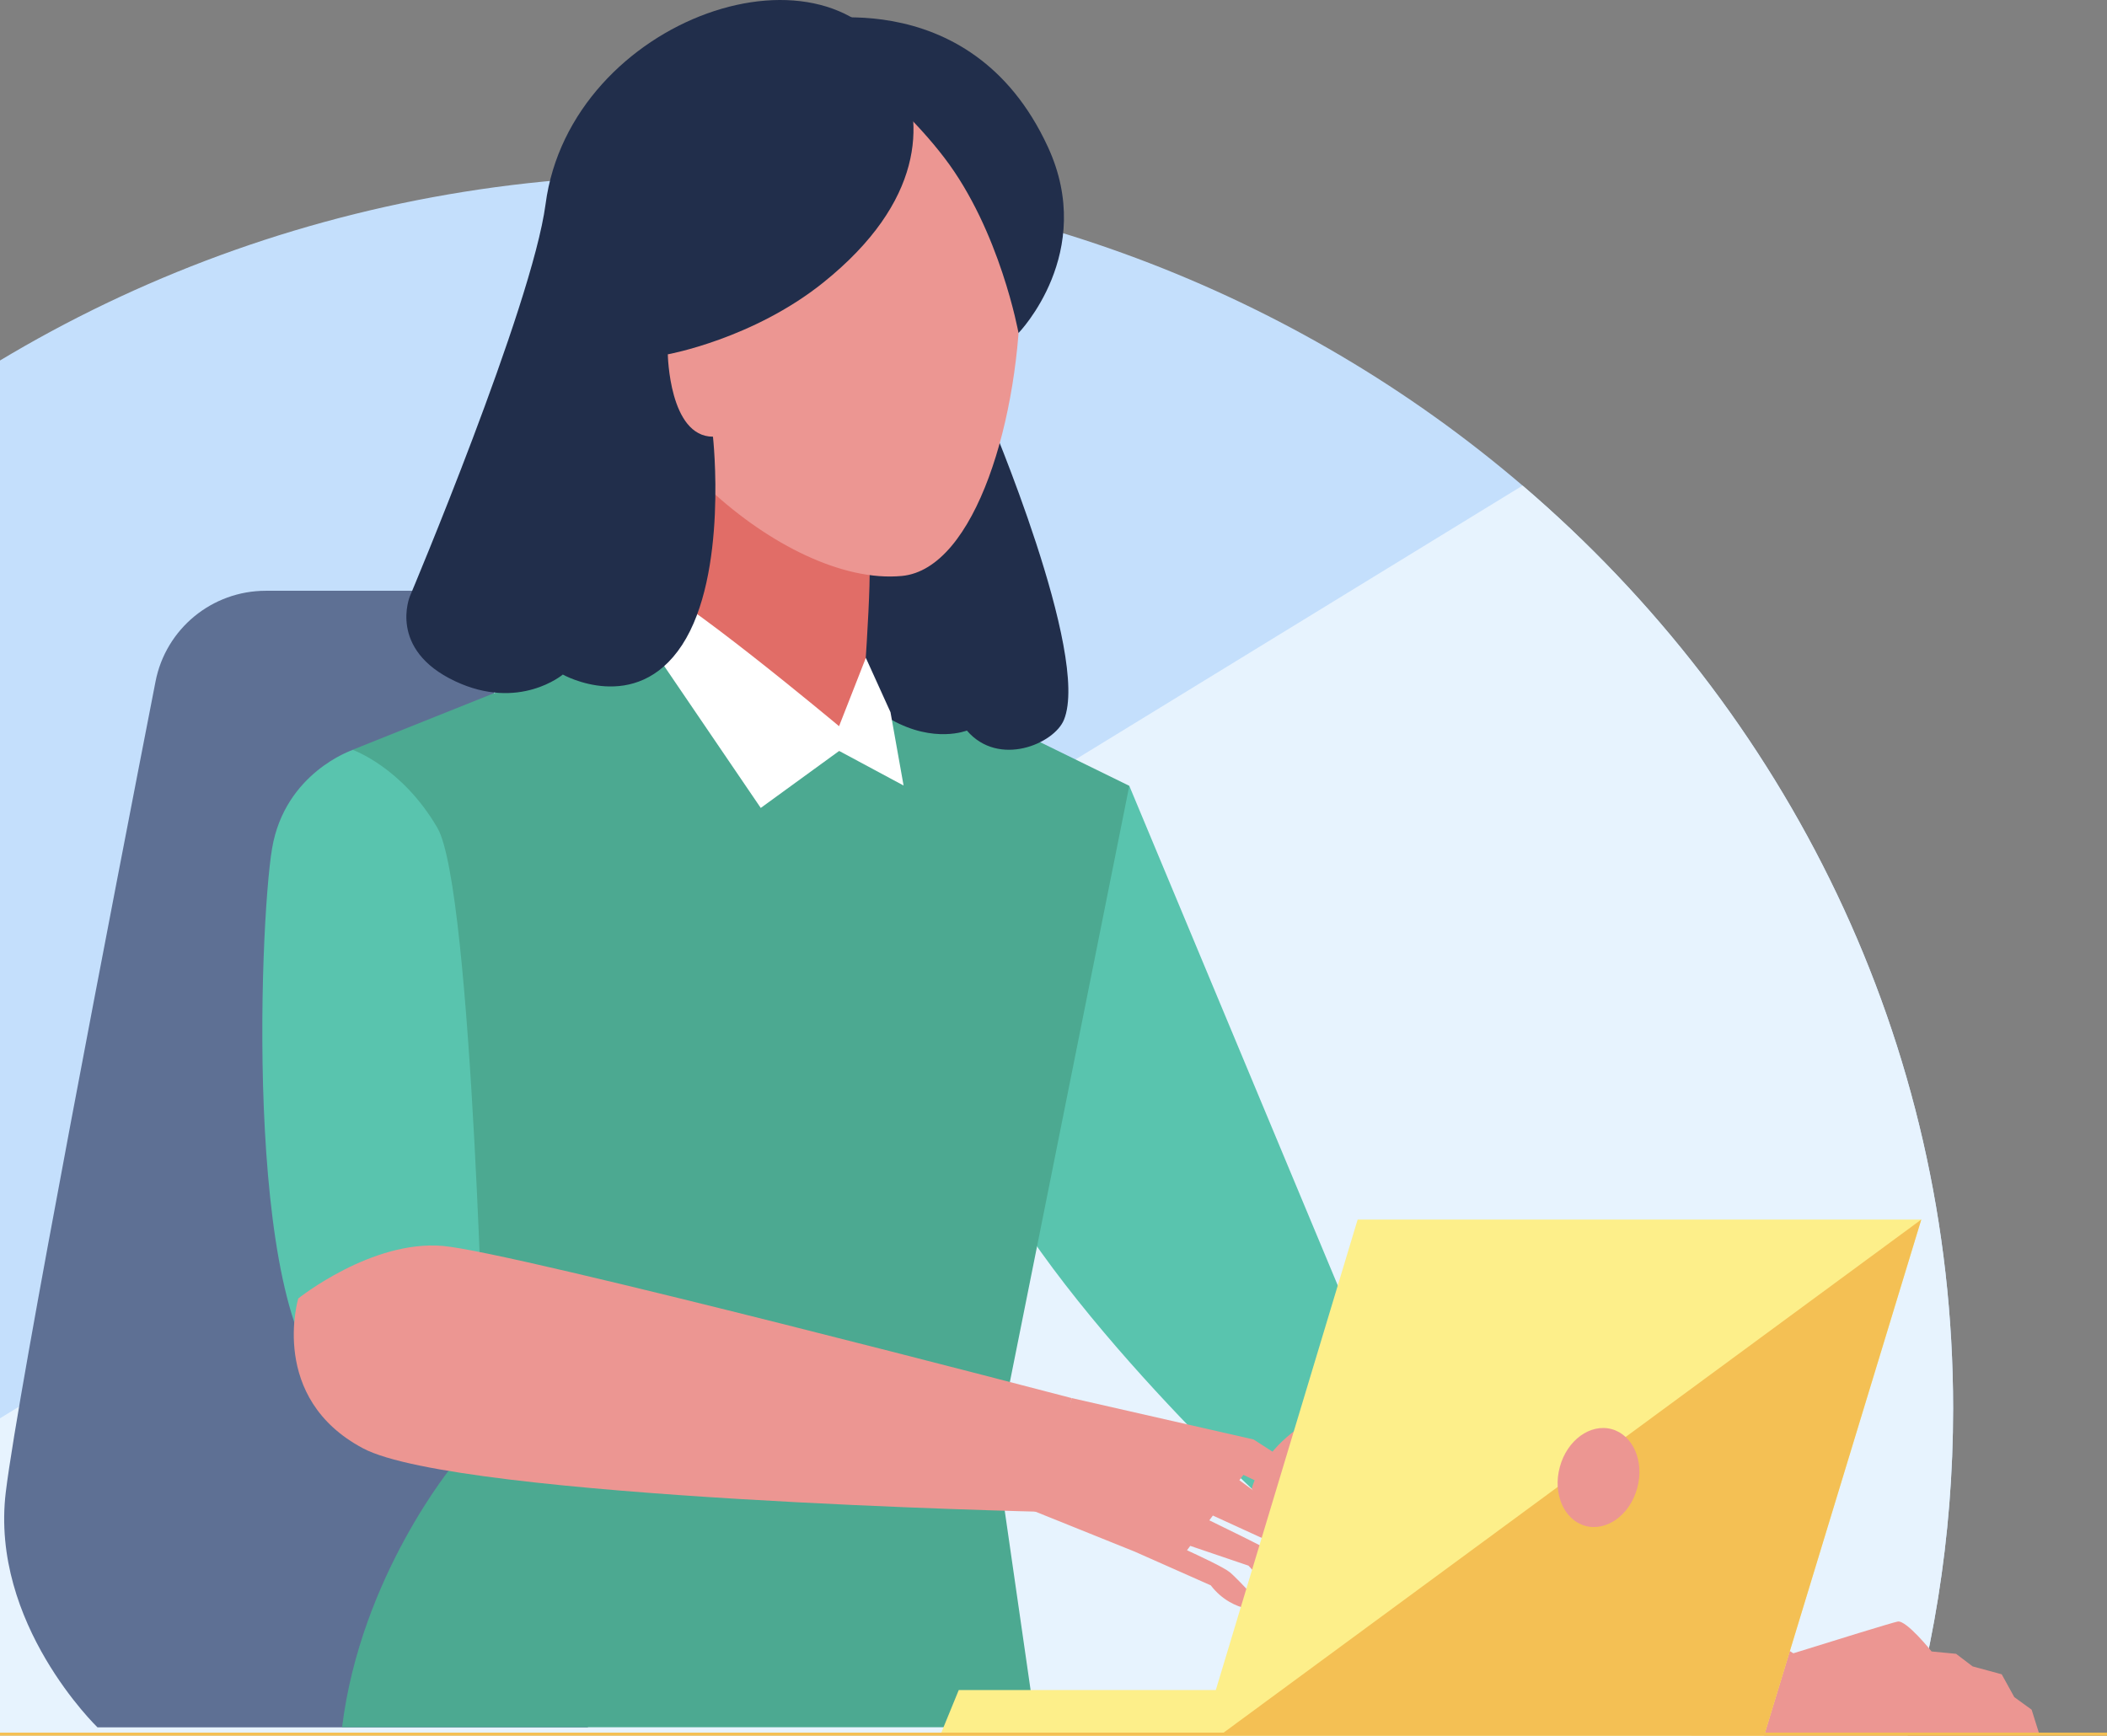 <svg width="352" height="290" viewBox="0 0 352 290" fill="none" xmlns="http://www.w3.org/2000/svg">
<rect x="0" y="0" width="352" height="290" fill="#808080" stroke="none"/>
<path d="M-100.938 235.319C-100.938 257.029 -97.447 277.942 -91.007 297.601H316.344C316.412 297.415 316.463 297.228 316.531 297.042C322.869 277.552 326.293 256.825 326.293 235.319C326.293 173.952 298.482 118.872 254.367 81.13C216.659 48.862 167.036 29.27 112.669 29.27C-5.303 29.27 -100.938 121.516 -100.938 235.319Z" fill="#C4DFFC"/>
<path d="M-88.82 291.381L316.532 297.042C322.87 277.552 326.293 256.825 326.293 235.319C326.293 173.952 298.482 118.872 254.368 81.13L-88.82 291.381Z" fill="#E7F3FE"/>
<path d="M80.959 98.705H44.404C35.421 98.705 27.693 105.06 25.982 113.873C19.219 148.548 3.068 231.981 0.967 249.301C-1.694 271.282 16.288 288.603 16.288 288.603H98.229L80.959 98.705Z" fill="#5E7094"/>
<path d="M188.662 131.295L231.082 232.963L209.134 248.742C209.134 248.742 165.274 207.881 160.529 182.731C155.784 157.581 188.662 131.295 188.662 131.295Z" fill="#59C4AE"/>
<path d="M101.348 108.279L58.894 125.278L75.808 244.623C75.808 244.623 60.267 263.282 57.148 288.585H173.07L166.409 242.402L188.662 131.294L148.936 111.838C148.936 111.838 132.124 95.857 101.365 108.279H101.348Z" fill="#4CA991"/>
<path d="M165.087 69.301C165.087 69.301 182.187 109.399 177.747 120.262C176.12 124.262 166.85 128.261 161.528 122.059C161.528 122.059 156.088 124.262 148.936 120.262C141.767 116.279 141.547 90.519 141.547 90.519L165.087 69.301Z" fill="#212E4B"/>
<path d="M110.297 69.301L113.958 107.772C113.958 107.772 123.719 127.889 143.548 125.279C143.548 125.279 145.446 101.281 145.277 94.79L110.297 69.301Z" fill="#E16D67"/>
<path d="M144.633 109.958L140.175 121.33C140.175 121.33 112.314 98.027 107.839 97.383L104.941 102.433L127.092 134.989L140.192 125.465L150.954 131.244L148.768 118.991L144.65 109.907L144.633 109.958Z" fill="white"/>
<path d="M170.476 47.76C170.476 69.605 162.986 95.06 150.665 96.23C130.972 98.094 101.364 71.52 101.364 49.675C101.364 27.829 117.566 9.119 137.344 9.119C157.122 9.119 170.493 25.914 170.493 47.76H170.476Z" fill="#EC9692"/>
<path d="M150.445 11.899C154.411 20.424 154.411 33.66 137.548 47.201C125.786 56.641 111.567 59.2 111.567 59.2C111.567 59.2 111.788 72.961 119.109 72.961C119.109 72.961 121.668 95.925 113.957 107.755C106.229 119.584 94.026 112.703 94.026 112.703C94.026 112.703 86.739 118.855 76.045 113.822C64.724 108.5 68.487 99.603 68.487 99.603C68.487 99.603 88.874 51.251 91.145 34.1C95.247 2.883 139.226 -12.2 150.462 11.899H150.445Z" fill="#212E4B"/>
<path d="M175.07 24.559C183.222 42.235 170.155 55.64 170.155 55.64C170.155 55.64 167.088 38.54 157.75 26.338C148.428 14.119 133.04 3.849 133.04 3.849C133.04 3.849 161.97 -3.862 175.07 24.559Z" fill="#212E4B"/>
<path d="M58.911 125.278C58.911 125.278 67.181 128.176 73.079 138.328C78.977 148.463 80.977 235.099 80.977 235.099C80.977 235.099 73.249 240.488 56.911 232.455C40.574 224.422 43.302 154.445 45.454 141.751C47.607 129.058 58.928 125.295 58.928 125.295L58.911 125.278Z" fill="#59C4AE"/>
<path d="M174.255 252.589C174.255 252.589 76.519 250.402 60.673 241.996C44.827 233.607 49.827 216.948 49.827 216.948C49.827 216.948 62.08 207.135 73.994 208.169C85.908 209.186 179.035 233.59 179.035 233.59L174.255 252.589Z" fill="#EC9692"/>
<path d="M179.052 233.59L209.422 240.504C209.422 240.504 220.777 247.775 221.642 248.487C222.506 249.199 223.201 255.537 222.387 257.859C222.387 257.859 221.421 257.537 220.642 256.249C219.862 254.961 218.269 251.52 218.269 251.52L207.728 246.419L207.05 247.317C209.575 249.148 215.964 253.791 216.93 254.571C218.133 255.537 221.303 262.757 221.303 262.757C221.303 262.757 219.354 263.062 217.54 261.757C215.744 260.435 213.88 258.367 213.88 258.367L202.626 253.215L202.033 254.012C204.813 255.367 210.541 258.164 211.236 258.621C212.168 259.232 215.557 265.197 215.557 265.197C215.557 265.197 213.253 266.875 208.575 261.587L198.847 258.282L198.305 259.011C200.372 259.977 204.474 261.858 205.524 262.74C206.88 263.892 211.626 269.061 211.626 269.061C211.626 269.061 206.033 269.773 202.271 264.875L189.543 259.232L172.324 252.3L179.052 233.59Z" fill="#EC9692"/>
<path d="M231.081 232.963L299.6 276.23C306.498 274.078 316.124 271.095 317.039 270.926C318.48 270.655 322.7 275.925 322.7 275.925L326.784 276.315L329.547 278.417L334.411 279.739L336.512 283.552L339.41 285.653L341.393 291.975C341.393 291.975 339.156 292.72 337.309 290.568L337.173 292.636H310.192C310.192 292.636 308.871 294.076 300.448 293.958C292.025 293.822 284.652 290.585 284.652 290.585C284.652 290.585 221.608 272.095 209.117 248.724C209.117 248.724 211.88 236.522 231.064 232.946L231.081 232.963Z" fill="#EC9692"/>
<path d="M320.972 203.763L294.279 291.382H156.479L160.173 282.366H203.118L226.811 203.763H320.972Z" fill="#FDEF8A"/>
<path d="M-172 297.602L431.994 297.602V289.484L-172 289.484V297.602Z" fill="#F4C054"/>
<path d="M320.972 203.763L204.424 289.483H294.873L320.972 203.763Z" fill="#F4C054"/>
<path d="M260.588 245.097C259.367 249.554 261.282 253.961 264.858 254.944C268.434 255.91 272.315 253.096 273.519 248.622C274.739 244.165 272.824 239.759 269.248 238.776C265.672 237.81 261.791 240.623 260.588 245.097Z" fill="#EC9692"/>
</svg>
